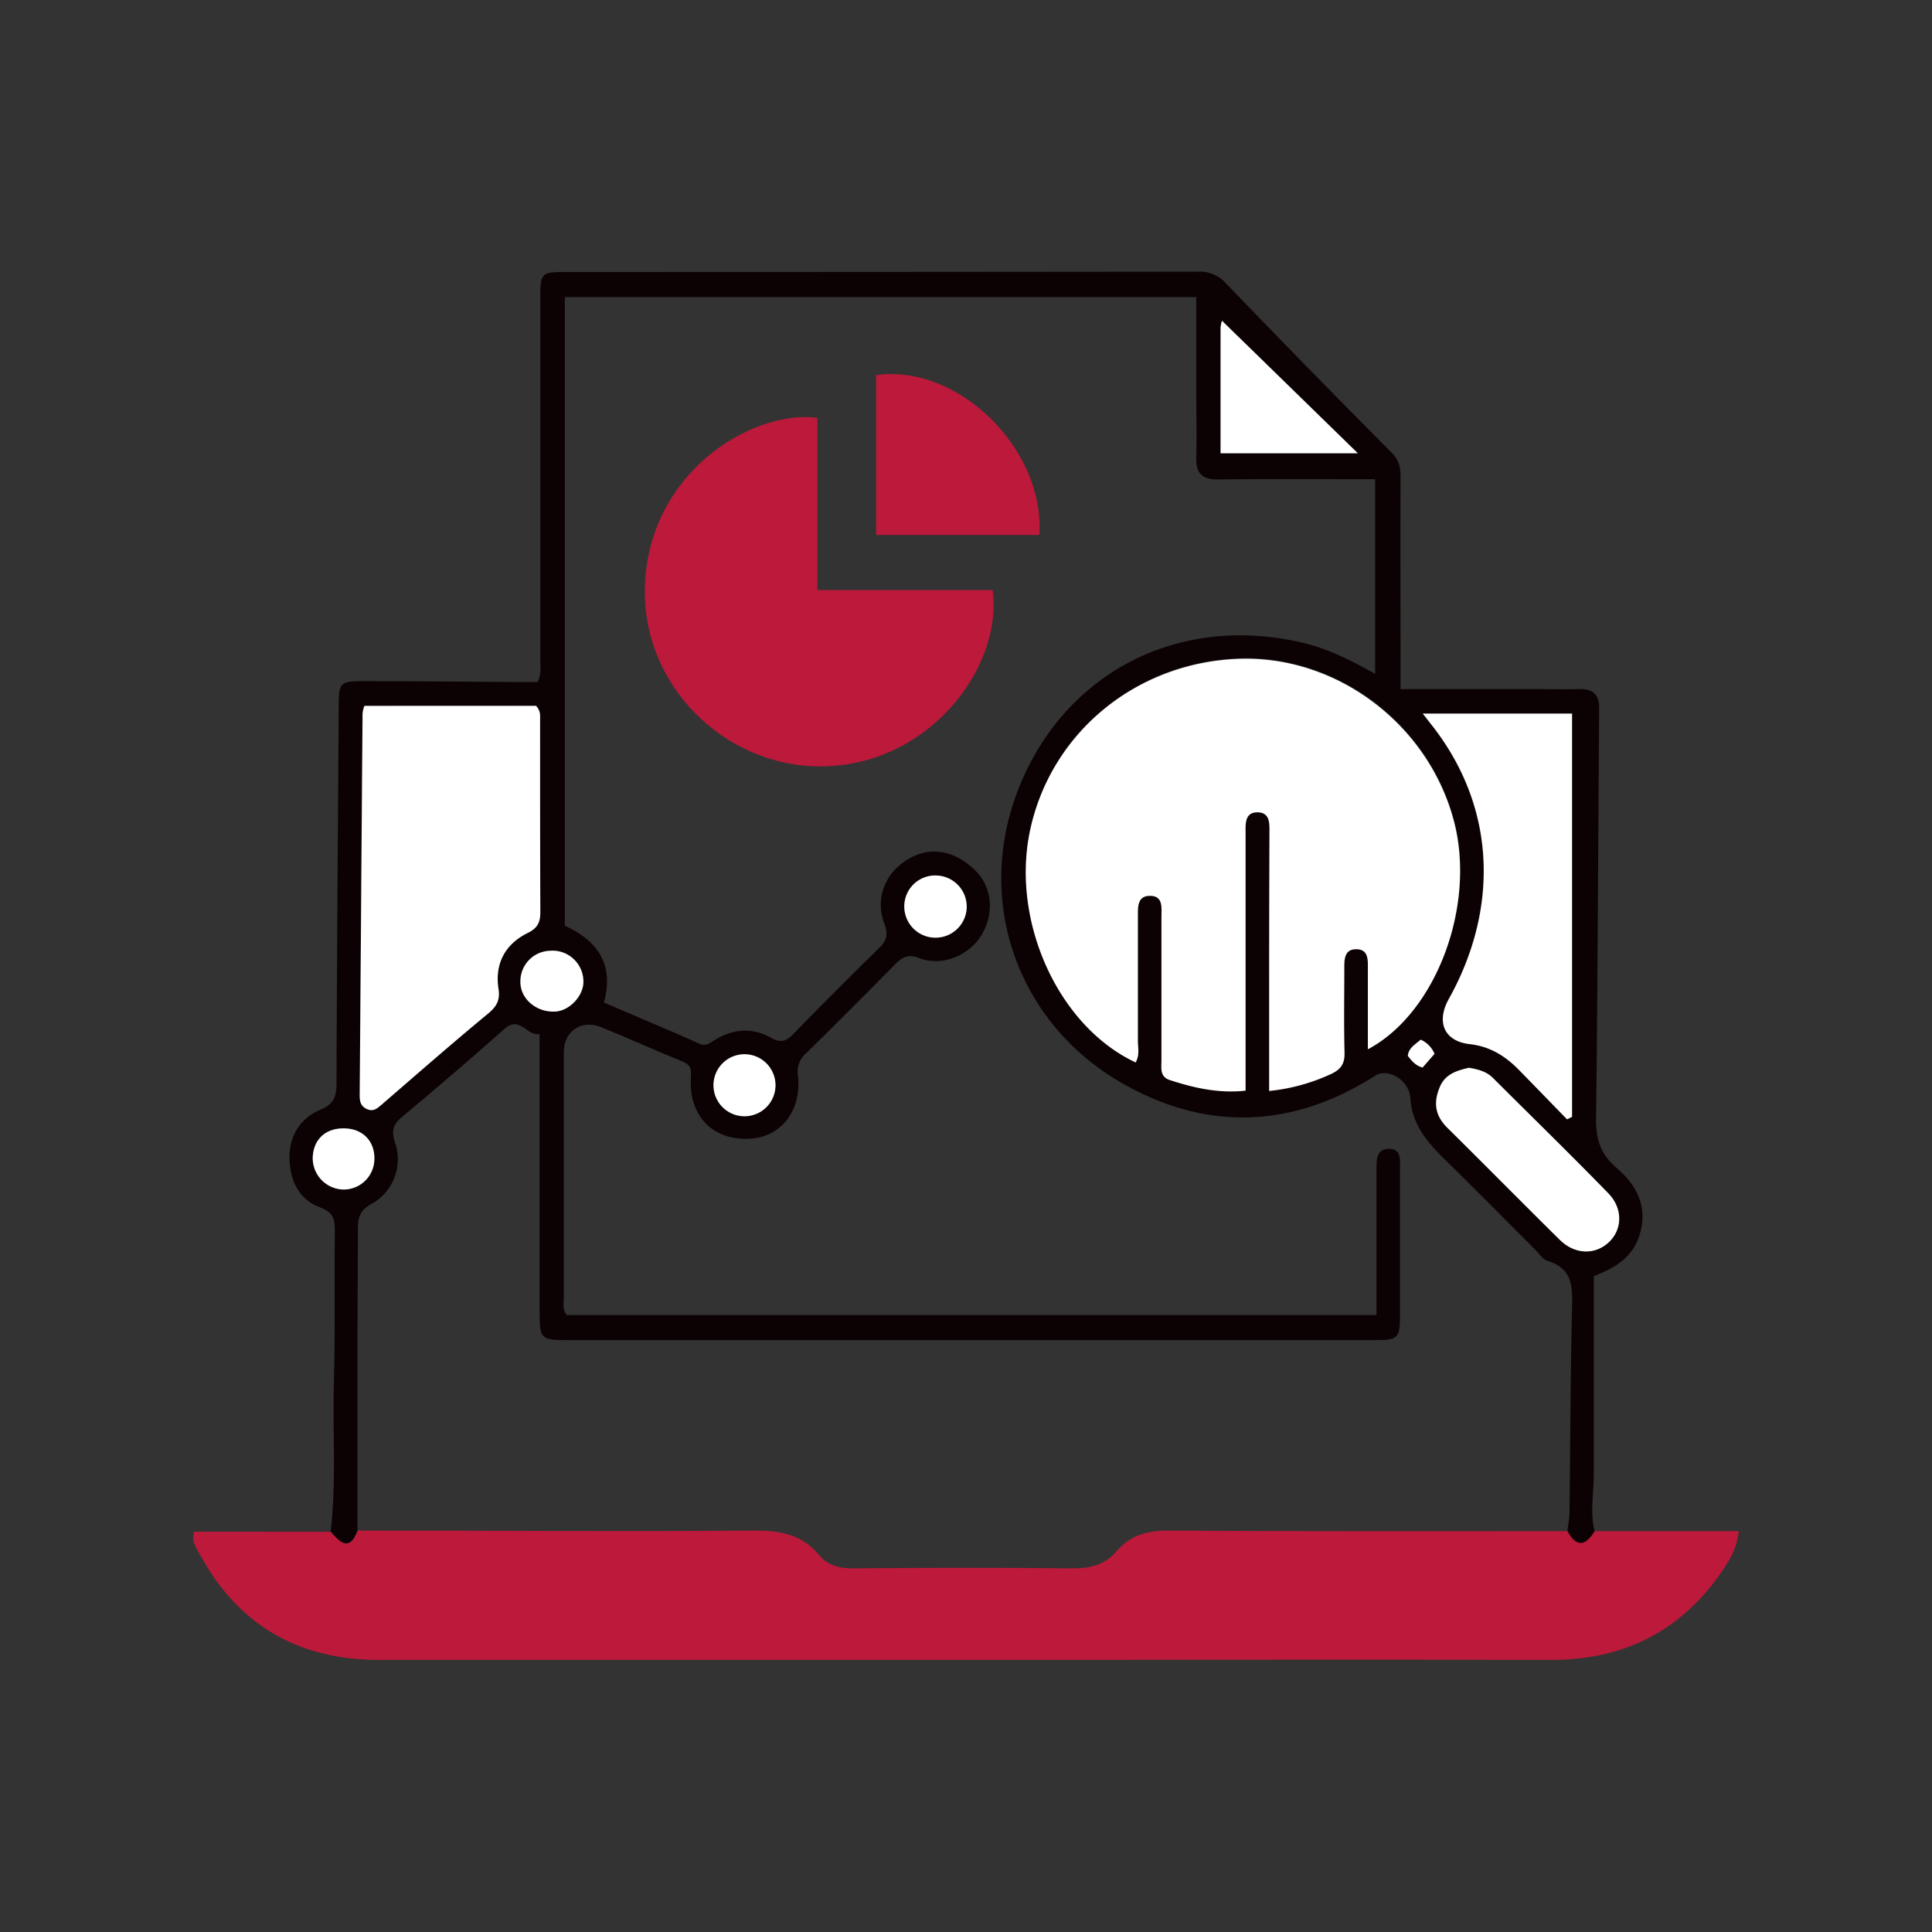 <svg width="150" height="150" viewBox="0 0 150 150" fill="none" xmlns="http://www.w3.org/2000/svg"><rect x="0" y="0" width="150" height="150" fill="#333333" stroke="none"/><g clip-path="url(#clip0_475_6781)"><path d="M25.67 118.922c.452-3.846.145-7.711.25-11.57.106-3.911.04-7.829.075-11.75 0-.88-.062-1.455-1.129-1.854-1.648-.597-2.359-2.09-2.39-3.81-.03-1.719.81-3.122 2.412-3.787 1.014-.417 1.218-.986 1.237-1.973.03-9.736.108-19.479.173-29.209 0-2.025.068-2.093 2.084-2.084 3.914 0 7.825.043 11.749.065h1.617c.31-.668.198-1.237.201-1.8V23.172c0-1.976.068-2.053 1.951-2.053 16.383 0 32.77-.01 49.161-.028a2.714 2.714 0 012.146.928 1006.41 1006.41 0 0012.853 13.134c.585.587.683 1.178.68 1.93-.024 4.946 0 9.893 0 14.84V53.5h10.436c1.131 0 2.266.028 3.401 0 1.134-.028 1.589.415 1.583 1.546-.084 10.612-.112 21.223-.241 31.847-.019 1.577.374 2.73 1.573 3.766 1.509 1.295 2.434 2.894 1.856 5.037-.47 1.784-1.76 2.683-3.606 3.385v15.37c0 1.484-.309 2.978.071 4.456-.705 1.134-1.413 1.317-2.121 0 .056-.511.158-1.018.164-1.528.065-5.204.068-10.407.192-15.608.04-1.7.161-3.268-1.92-3.886-.353-.105-.618-.535-.903-.826-2.331-2.331-4.638-4.678-7-6.988-1.376-1.354-2.591-2.702-2.727-4.826-.09-1.422-1.769-2.34-2.709-1.74-6.335 4.053-12.924 4.346-19.432.729-8.444-4.694-11.858-14.51-8.104-23.43 3.611-8.587 12.191-13.116 21.77-10.93 2.004.457 3.831 1.366 5.745 2.448V37.206c-4.125 0-8.141-.03-12.154.019-1.278.018-1.775-.47-1.738-1.726.05-1.648 0-3.296 0-4.947v-7.485h-49.02v48.802c2.49 1.147 3.853 2.96 3.034 5.968 2.473 1.066 4.947 2.09 7.377 3.181.492.223.745.031 1.098-.195 1.453-.927 2.983-1.112 4.517-.24.714.404 1.163.272 1.716-.31 2.19-2.25 4.407-4.473 6.654-6.666.618-.59.711-1.085.411-1.883-.723-1.905 0-3.856 1.728-4.947 1.729-1.091 3.624-.841 5.306.785 1.308 1.265 1.528 3.256.55 4.963-.949 1.654-3.091 2.557-4.9 1.855-.881-.337-1.311-.053-1.855.498a775.373 775.373 0 01-6.883 6.882 1.856 1.856 0 00-.658 1.732c.309 2.85-1.42 4.913-3.983 4.928-2.764.019-4.505-1.876-4.329-4.798.038-.6 0-.928-.618-1.194-2.118-.865-4.208-1.805-6.329-2.668-1.546-.637-2.916.29-2.916 1.945v19.015c0 .445-.142.928.232 1.376h62.862v-11.27c0-.755-.022-1.611.927-1.633 1.055-.021.897.928.9 1.62v10.977c0 2.21-.046 2.257-2.245 2.257H44.305c-2.396 0-2.412-.022-2.412-2.427V80.285c-1.005.19-1.511-1.484-2.739-.392a335.222 335.222 0 01-7.962 6.842c-.705.59-.8 1.092-.522 1.976a3.966 3.966 0 01-1.855 4.78c-.928.504-1.03 1.122-1.027 1.982 0 2.628-.028 5.256-.03 7.884v15.46c-.613 1.676-1.346.965-2.088.105zm62.503-36.435c.31-.578.186-1.1.186-1.599v-9.733c0-.733-.056-1.623.927-1.636 1.055-.015.9.928.903 1.624v11.13c0 .619-.142 1.287.655 1.547 1.856.6 3.726 1.048 5.875.822V64.659c0-.708-.124-1.642.928-1.63 1.05.013.927.91.927 1.64 0 3.864-.007 7.728-.021 11.59v8.405a14.992 14.992 0 004.804-1.317c.758-.356 1.067-.795 1.045-1.648-.058-2.165-.018-4.33-.018-6.493 0-.687-.022-1.506.875-1.546 1.036-.031.958.853.958 1.583v6.184c5.319-2.83 8.395-11.153 6.685-17.692-1.963-7.501-9.044-12.869-16.65-12.625-7.983.26-14.637 5.708-16.26 13.314-1.518 7.08 2.155 15.23 8.181 18.063zM28.29 54.805a2.61 2.61 0 00-.152.588 48400.4 48400.4 0 00-.219 29.515c0 .48.022.927.538 1.172.516.244.85-.068 1.215-.38 2.72-2.35 5.433-4.716 8.2-7.013.665-.553.958-1.03.82-1.936-.31-1.938.512-3.45 2.26-4.328.785-.387.995-.832.989-1.657-.037-4.948-.016-9.895-.022-14.842 0-.349.08-.723-.31-1.137l-13.319.018zm82.167.6l.665.85c5.157 6.533 5.185 14.44 1.358 21.303-.981 1.754-.399 3.272 1.614 3.507 1.595.182 2.782.927 3.855 2.028 1.237 1.265 2.474 2.541 3.71 3.812l.387-.195V55.405h-11.589zm3.584 27.496c-.928.223-1.855.48-2.291 1.546-.476 1.166-.346 2.165.587 3.092 2.931 2.894 5.822 5.828 8.754 8.722 1.181 1.166 2.782 1.185 3.855.13.996-.986 1.042-2.582-.096-3.747-2.946-3.024-5.973-5.968-8.966-8.967-.495-.5-1.135-.652-1.837-.776h-.006zM94.765 35.193h10.664c-3.664-3.577-7.084-6.91-10.55-10.29-.055.17-.091.345-.108.523-.006 3.228-.006 6.456-.006 9.767zm-49.47 40.993a2.402 2.402 0 00-2.629-2.366 2.365 2.365 0 00-2.26 2.424c0 1.308 1.237 2.372 2.706 2.291 1.122-.061 2.216-1.24 2.182-2.35zm14.909 7.974a2.406 2.406 0 10-4.809.198 2.406 2.406 0 004.809-.198zm12.51-16.186a2.396 2.396 0 00-2.508 2.365 2.424 2.424 0 004.845.154 2.424 2.424 0 00-2.334-2.52h-.004zM26.82 87.61c-1.484-.065-2.473.795-2.541 2.22a2.437 2.437 0 002.328 2.523 2.384 2.384 0 002.452-2.232c.096-1.432-.816-2.452-2.236-2.51h-.003zm84.555-5.79a2.096 2.096 0 00-1.07-1.102c-.414.368-.928.619-.999 1.262.309.365.563.739 1.144.903l.925-1.064z" fill="#0C0204"/><path d="M25.67 118.922c.742.86 1.475 1.571 2.109-.09 10.296 0 20.589.087 30.882 0 1.991 0 3.627.334 4.916 1.883.717.863 1.636 1.061 2.743 1.052 5.611-.05 11.223-.065 16.832 0 1.431.018 2.61-.235 3.562-1.355 1.07-1.255 2.436-1.592 4.1-1.58 10.293.075 20.589.041 30.885.044.708 1.314 1.416 1.131 2.121 0H135c-.145 1.459-.85 2.473-1.546 3.463-3.209 4.48-7.603 6.554-13.11 6.539-14.426-.043-28.856 0-43.286 0H29.442c-6.295 0-10.964-2.709-13.96-8.252-.256-.476-.64-.953-.405-1.704H25.67z" fill="#BD193A"/><path d="M88.173 82.487c-6.026-2.823-9.7-10.982-8.197-18.023 1.624-7.606 8.277-13.054 16.26-13.313 7.607-.245 14.687 5.123 16.651 12.624 1.709 6.54-1.367 14.863-6.685 17.692v-6.184c0-.73.077-1.614-.959-1.583-.896.028-.875.847-.875 1.546 0 2.164-.04 4.329.019 6.493.022.853-.288 1.292-1.045 1.648a14.992 14.992 0 01-4.805 1.317V76.3c0-3.863.007-7.727.022-11.591 0-.73.077-1.63-.928-1.64-1.005-.008-.927.928-.927 1.63V84.68c-2.134.226-4.02-.222-5.875-.822-.798-.26-.655-.928-.655-1.546V71.18c0-.699.151-1.639-.903-1.623-.99 0-.928.903-.928 1.635v9.734c.016.46.142.983-.17 1.561zM28.289 54.805h13.332c.377.414.31.789.31 1.138 0 4.947 0 9.894.021 14.841 0 .826-.204 1.27-.99 1.657-1.746.863-2.556 2.375-2.26 4.33.14.905-.154 1.381-.819 1.935-2.783 2.297-5.479 4.662-8.2 7.012-.364.31-.677.637-1.215.38-.538-.256-.54-.692-.538-1.171.075-9.839.148-19.677.22-29.516a2.61 2.61 0 01.139-.606z" fill="#fff"/><path d="M110.463 55.405h11.591v31.306l-.386.194c-1.237-1.27-2.474-2.547-3.711-3.812-1.063-1.088-2.26-1.855-3.855-2.028-2.013-.235-2.594-1.753-1.614-3.507 3.828-6.864 3.8-14.77-1.357-21.303l-.668-.85zm3.583 27.496c.702.124 1.342.276 1.855.78 2.987 2.983 6.014 5.927 8.967 8.966 1.138 1.166 1.091 2.761.096 3.747-1.064 1.055-2.675 1.036-3.856-.13-2.931-2.893-5.822-5.828-8.753-8.722-.928-.927-1.064-1.923-.588-3.092.418-1.07 1.345-1.326 2.279-1.549zM94.765 35.193v-9.767c.017-.178.053-.353.108-.523 3.466 3.38 6.886 6.713 10.55 10.29H94.765zM45.294 76.186c.031 1.11-1.063 2.288-2.182 2.35-1.457.08-2.715-.984-2.706-2.291a2.365 2.365 0 012.26-2.425 2.4 2.4 0 012.629 2.366zm14.913 7.974a2.407 2.407 0 11-4.81.197 2.407 2.407 0 014.81-.197zm12.51-16.186a2.424 2.424 0 012.337 2.52 2.424 2.424 0 11-4.642-1.088 2.399 2.399 0 012.305-1.432zM26.823 87.61c1.42.06 2.332 1.08 2.239 2.511a2.384 2.384 0 01-2.452 2.232 2.437 2.437 0 01-2.328-2.523c.074-1.425 1.057-2.285 2.541-2.22zm84.552-5.79l-.928 1.063c-.581-.164-.847-.538-1.144-.903.056-.618.585-.894.999-1.261.484.217.868.61 1.073 1.1z" fill="#fff"/><path d="M63.463 32.435v13.379h13.604c.788 5.692-4.483 13.153-12.547 13.663-7.643.482-14.405-5.723-14.455-13.419-.058-9.072 8.083-14.263 13.398-13.623z" fill="#BD193A"/><path d="M80.697 41.535H68.02V29.127c6.354-.903 13.11 5.717 12.677 12.408z" fill="#BD193A"/></g><defs><clipPath id="clip0_475_6781"><path fill="#fff" transform="translate(15 21.113)" d="M0 0h120v107.775H0z"/></clipPath></defs></svg>